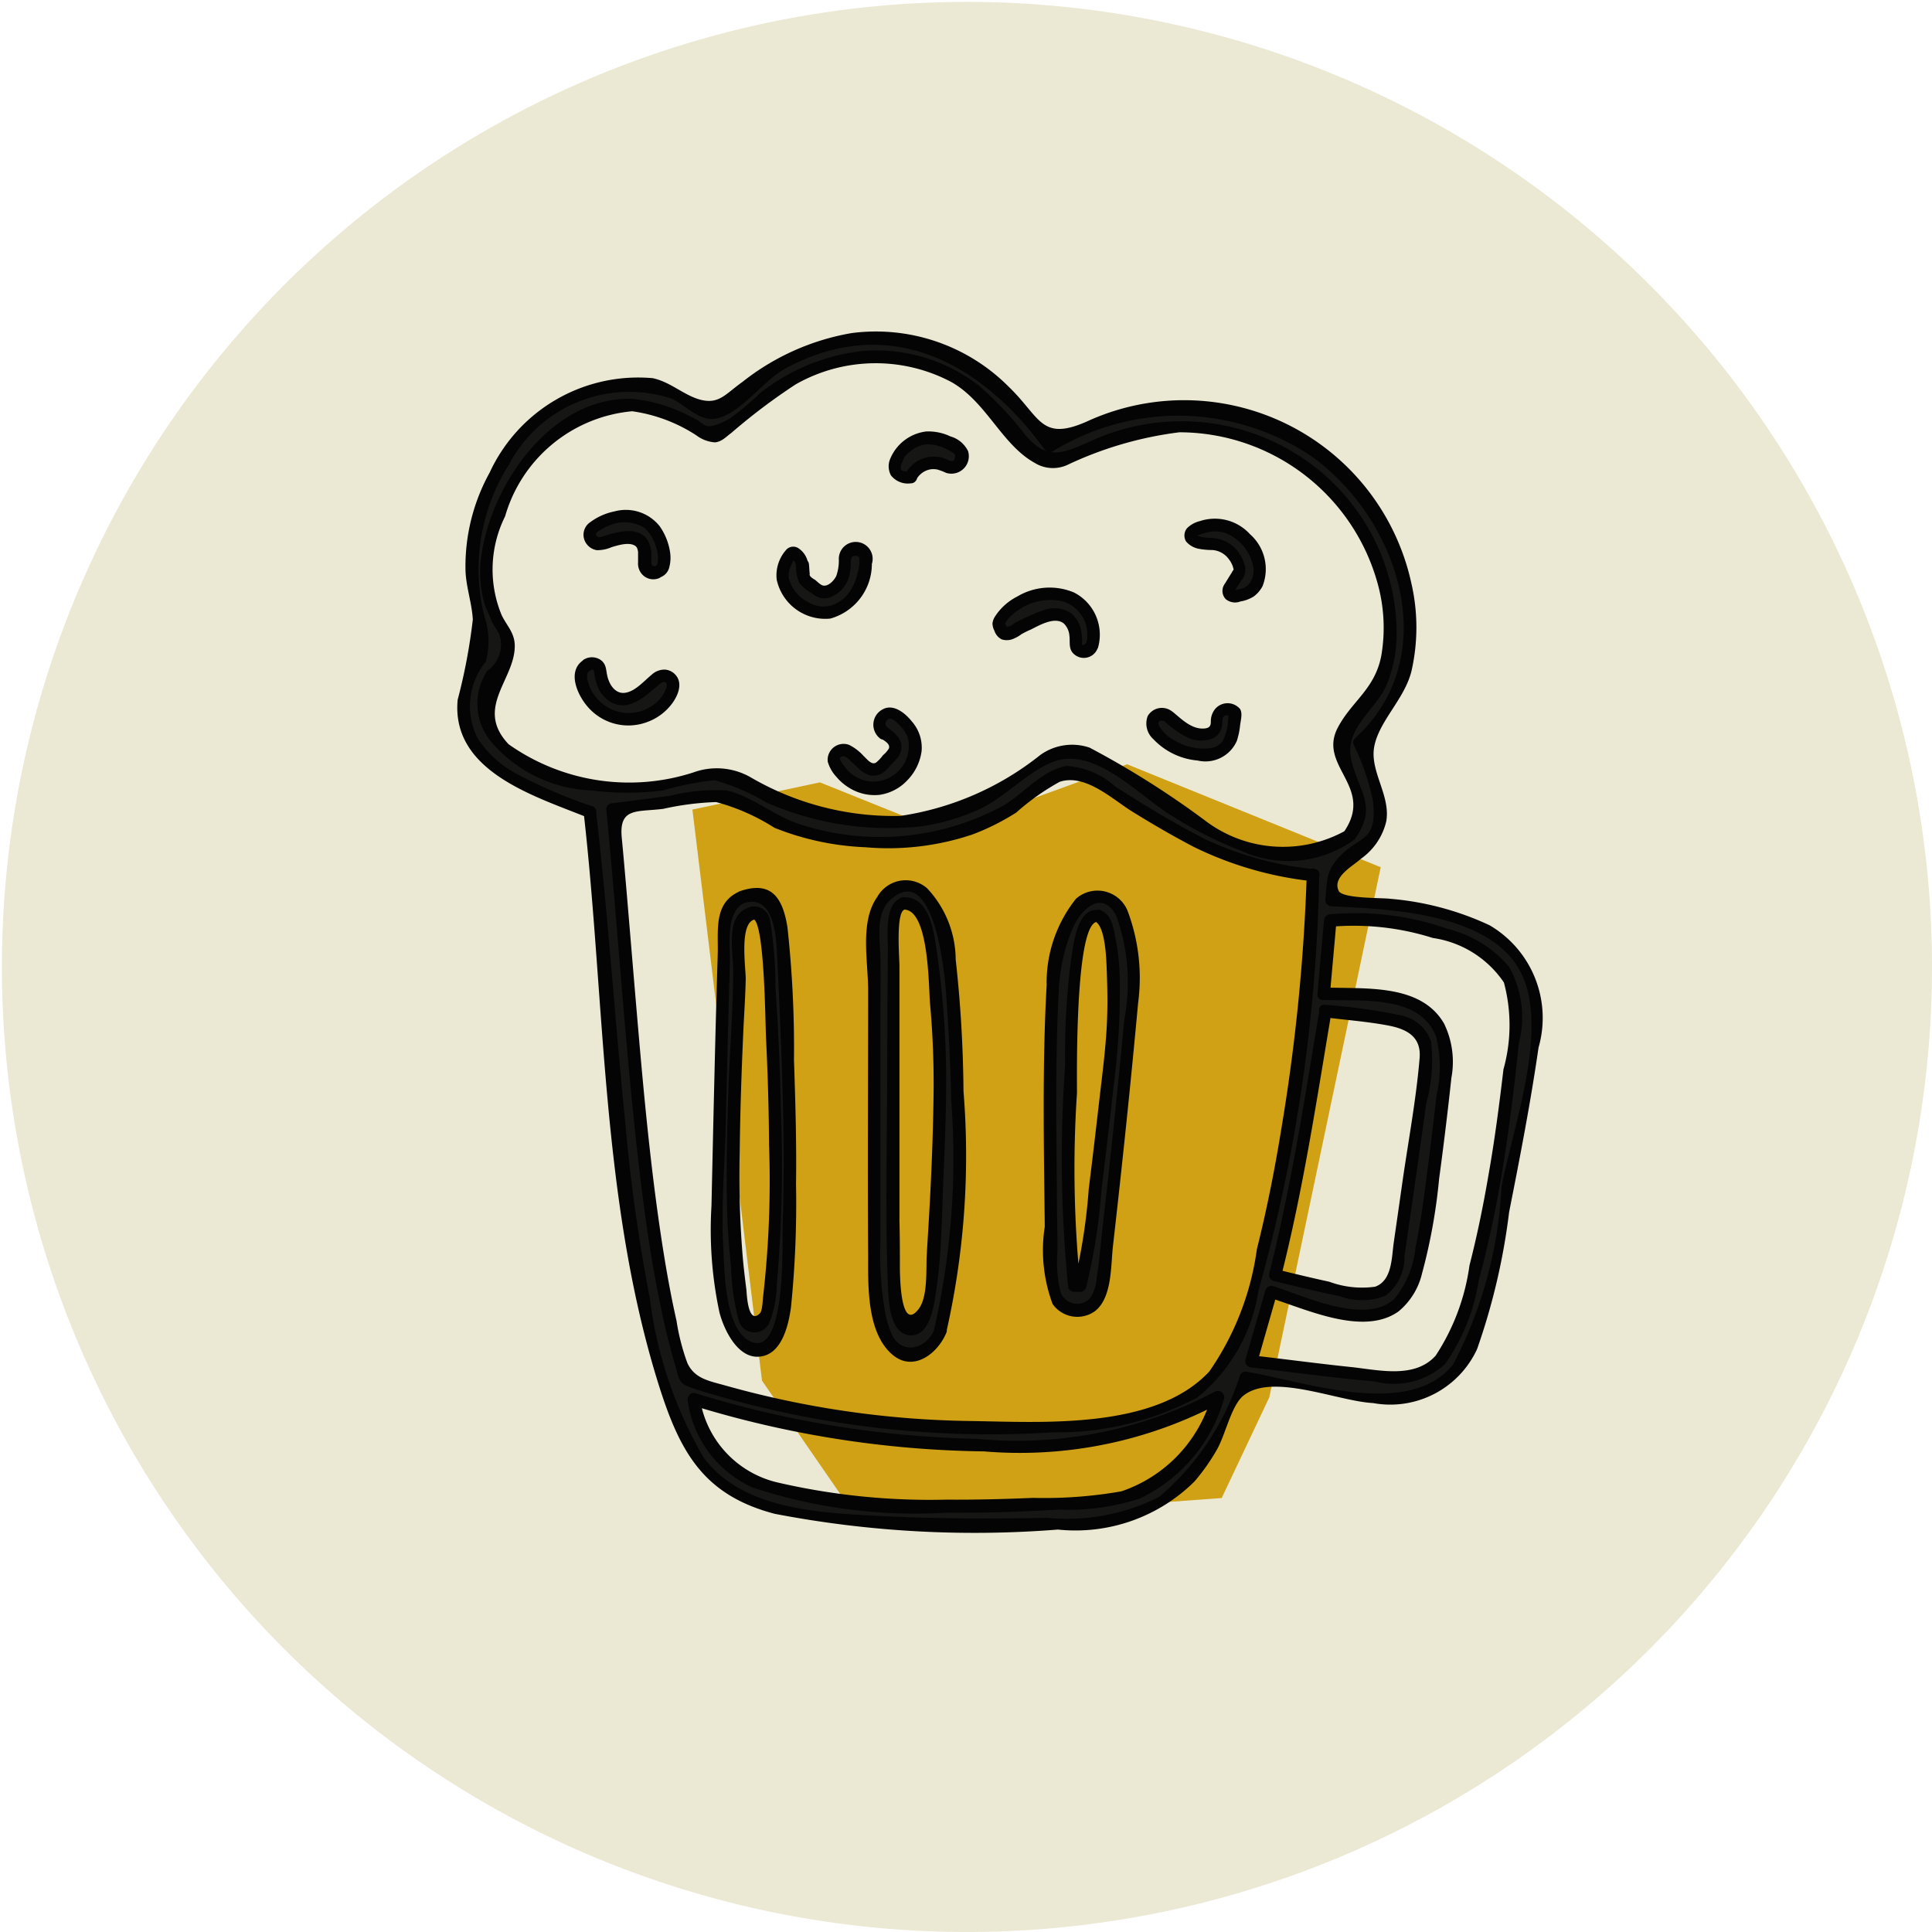 <svg xmlns="http://www.w3.org/2000/svg" xmlns:xlink="http://www.w3.org/1999/xlink" width="26.27" height="26.27" viewBox="0 0 26.27 26.27">
  <defs>
    <clipPath id="clip-picto-biere-cercle">
      <rect width="26.27" height="26.27"/>
    </clipPath>
  </defs>
  <g id="picto-biere-cercle" clip-path="url(#clip-picto-biere-cercle)">
    <g id="Groupe_132" data-name="Groupe 132" transform="translate(-2.852 -2.543)">
      <path id="Tracé_422" data-name="Tracé 422" d="M29.82,16.1A13.122,13.122,0,1,1,16.7,2.983h0A13.122,13.122,0,0,1,29.82,16.1" transform="translate(-0.698 -0.414)" fill="#ebe9d4"/>
      <path id="Tracé_423" data-name="Tracé 423" d="M18.619,20.208l1.733-.37,1.662.668,2.515-.914,3.449,1.4L26.463,28.2l-.647,1.369-4.9.361-1.351-1.957Z" transform="translate(-6.352 -6.657)" fill="#d0a115"/>
      <path id="Tracé_424" data-name="Tracé 424" d="M15.35,16.748a8.267,8.267,0,0,1-1.119-.49,1.029,1.029,0,0,1-.373-1.6.361.361,0,0,0,.042-.326A2.634,2.634,0,0,1,15,11.17a1.526,1.526,0,0,1,1.895.112h0a.165.165,0,0,0,.215-.012,3.049,3.049,0,0,1,2.3-.971A2.872,2.872,0,0,1,21.6,11.767c.2-.092.366-.171.536-.252A3.115,3.115,0,0,1,26.5,14.249,1.872,1.872,0,0,1,25.81,15.8c.445,1.079.4,1.293-.334,1.7-.012.117-.038.355-.047.444a6.842,6.842,0,0,1,1.724.26,1.3,1.3,0,0,1,1.036,1.571c-.207,1.3-.449,2.588-.739,3.868A1.221,1.221,0,0,1,25.9,24.7c-.537-.062-1.069-.167-1.638-.258-.061.134-.129.276-.192.419-.563,1.293-1.2,1.574-2.209,1.56a29.244,29.244,0,0,1-3.129-.056,5.154,5.154,0,0,1-1.117-.227,1.447,1.447,0,0,1-.982-.9,12.554,12.554,0,0,1-.77-3.217c-.179-1.444-.275-2.9-.408-4.347-.031-.328-.072-.655-.1-.919m10.313.34c.33-.366.147-.7-.037-1.009a.376.376,0,0,1,.077-.552,1.591,1.591,0,0,0,.521-1.411A2.841,2.841,0,0,0,22.16,11.8c-.619.308-.62.305-1.062-.245a2.3,2.3,0,0,0-3.537-.315c-.139.114-.271.236-.414.363a.167.167,0,0,1-.194.021c-.077-.043-.146-.081-.208-.125a1.482,1.482,0,0,0-1.782.04A2.912,2.912,0,0,0,14,13.053a1.4,1.4,0,0,0,.183,1.236.387.387,0,0,1,.041.078.353.353,0,0,1-.084.389h0a.606.606,0,0,0-.149.857,1.351,1.351,0,0,0,.918.677,3.98,3.98,0,0,0,2.109-.047h0a.5.5,0,0,1,.456.1,1.137,1.137,0,0,0,.309.21,3.284,3.284,0,0,0,3.5-.33c.523-.421.738-.394,1.278.007a8.824,8.824,0,0,0,1.112.715,2.33,2.33,0,0,0,1.552.369c.221-.029.227-.09.244-.095a.723.723,0,0,0,.2-.133m-.489.519a4.808,4.808,0,0,1-1.1-.22,13.261,13.261,0,0,1-1.7-.959c-.431-.282-.517-.319-.924,0a2.963,2.963,0,0,1-1.573.7A3.768,3.768,0,0,1,17.35,16.6a.422.422,0,0,0-.291-.07l-1.406.182c.267,2.709.4,5.961,1,7.766a3.837,3.837,0,0,1,.443.136,13.751,13.751,0,0,0,3.512.5,7.552,7.552,0,0,0,2.564-.29,1.5,1.5,0,0,0,.992-.986,23.328,23.328,0,0,0,.984-5.466c.025-.266.021-.535.029-.771m.147,1.61c.3.017.59.007.846.043a.84.84,0,0,1,.809,1.042c-.061.518-.118,1.037-.19,1.553a8.7,8.7,0,0,1-.19,1.064c-.155.58-.4.724-.995.634a2.734,2.734,0,0,1-.35-.087c-.21-.061-.418-.125-.645-.193-.087.3-.166.577-.272.941.7.077,1.351.176,2.005.213.429.024.67-.28.8-.659a19.38,19.38,0,0,0,.787-4.219.969.969,0,0,0-.73-1.055,2.946,2.946,0,0,0-.314-.106,3.621,3.621,0,0,0-1.471-.169c-.029.342-.061.668-.089,1m.027.242c-.208,1.24-.386,2.417-.684,3.589.338.083.765.185,1.117.25a.414.414,0,0,0,.542-.376c.135-.941.273-1.881.4-2.823a.433.433,0,0,0-.35-.5c-.335-.077-.683-.1-1.022-.142m-8.59,5.276a1.452,1.452,0,0,0,1.362,1.272,17.429,17.429,0,0,0,4.289.1,1.971,1.971,0,0,0,1.474-1.4c-1.427.967-4.812.761-7.126.028" transform="translate(-4.473 -3.163)" fill="#161615"/>
      <path id="Tracé_425" data-name="Tracé 425" d="M15.322,16.616a6.632,6.632,0,0,1-1-.427,1.449,1.449,0,0,1-.552-.494.963.963,0,0,1,.11-1.043,1.043,1.043,0,0,0-.019-.617,2.652,2.652,0,0,1,.333-2.06,1.848,1.848,0,0,1,2.213-.9c.164.072.371.3.572.276.34-.034.663-.514.966-.68,1.41-.771,2.675-.089,3.53,1.091a.087.087,0,0,0,.115.03,3.25,3.25,0,0,1,3.51.062c1.2.854,1.817,2.728.6,3.839a.082.082,0,0,0-.022.082,3.123,3.123,0,0,1,.267.781c.06.574-.2.449-.482.776-.154.177-.139.285-.169.562,0,.047.043.082.086.084.769.037,2.117.085,2.554.862.426.756-.086,2.135-.243,2.952a5.787,5.787,0,0,1-.658,2.417c-.6.746-2.022.228-2.8.1a.086.086,0,0,0-.095.039,3.6,3.6,0,0,1-1.1,1.66,2.777,2.777,0,0,1-1.518.286c-.753.012-1.506.014-2.259-.025-.818-.043-1.881-.078-2.415-.79A5.693,5.693,0,0,1,16.11,23.3a22.94,22.94,0,0,1-.33-2.352c-.144-1.417-.235-2.839-.4-4.254-.012-.107-.182-.109-.17,0,.292,2.554.24,5.247,1,7.721.291.944.6,1.563,1.6,1.824a14.375,14.375,0,0,0,3.85.214,2.3,2.3,0,0,0,1.855-.652,2.777,2.777,0,0,0,.3-.423c.12-.2.2-.61.366-.745.393-.316,1.28.075,1.765.1A1.3,1.3,0,0,0,27.359,24a8.825,8.825,0,0,0,.436-1.864c.147-.742.292-1.489.4-2.237a1.46,1.46,0,0,0-.666-1.663,3.965,3.965,0,0,0-1.352-.36c-.112-.015-.652,0-.7-.109-.09-.192.2-.338.3-.433a.865.865,0,0,0,.348-.513c.059-.353-.224-.674-.165-1.009.064-.353.413-.649.507-1.031a2.67,2.67,0,0,0,0-1.19,3.163,3.163,0,0,0-4.424-2.2c-.614.267-.624-.064-1.047-.472a2.546,2.546,0,0,0-2.141-.735,3.283,3.283,0,0,0-1.482.662c-.24.171-.323.312-.582.242-.22-.061-.4-.24-.641-.291a2.224,2.224,0,0,0-2.216,1.282,2.639,2.639,0,0,0-.33,1.3c0,.237.087.466.1.7a7.716,7.716,0,0,1-.206,1.091c-.092.986,1.074,1.318,1.785,1.609.1.041.145-.123.045-.164" transform="translate(-4.423 -3.112)" fill="#040405"/>
      <path id="Tracé_426" data-name="Tracé 426" d="M25.852,17.241c.335-.464.066-.639-.037-1.095-.1-.431.336-.672.485-1.027a1.86,1.86,0,0,0,.132-.713A2.886,2.886,0,0,0,25.085,12a2.958,2.958,0,0,0-2.852-.168c-.37.164-.569.23-.849-.1a4.741,4.741,0,0,0-.627-.668,2.272,2.272,0,0,0-1.6-.474,2.731,2.731,0,0,0-1.382.572,3.636,3.636,0,0,1-.428.357c-.366.18-.285.058-.516-.038a2.157,2.157,0,0,0-.783-.242c-1.08-.039-1.894,1.108-2.054,2.081a1.54,1.54,0,0,0,.052.758,1.546,1.546,0,0,1,.082.19l.1.167a.433.433,0,0,1-.159.5.806.806,0,0,0,.071.99,1.884,1.884,0,0,0,1.344.639,3.93,3.93,0,0,0,.972,0,4.012,4.012,0,0,1,.7-.139,2.859,2.859,0,0,1,.7.3,4.136,4.136,0,0,0,2.112.327,2.908,2.908,0,0,0,.766-.222c.368-.164.65-.5,1.014-.65.567-.232,1.18.456,1.612.719a5.347,5.347,0,0,0,.959.486,1.535,1.535,0,0,0,1.5-.126c.087-.065,0-.212-.086-.147a1.749,1.749,0,0,1-1.909-.141,12.063,12.063,0,0,0-1.567-.989.74.74,0,0,0-.671.1,3.985,3.985,0,0,1-1.9.828,3.859,3.859,0,0,1-2.042-.527.928.928,0,0,0-.775-.064,2.838,2.838,0,0,1-2.512-.383c-.474-.5.1-.889.083-1.354-.006-.166-.109-.26-.177-.4a1.62,1.62,0,0,1,.046-1.345,1.985,1.985,0,0,1,1.728-1.429,2.139,2.139,0,0,1,.873.328.472.472,0,0,0,.253.095c.095-.009.152-.078.223-.129a8.188,8.188,0,0,1,.875-.66,2.2,2.2,0,0,1,2.111-.034c.479.267.687.85,1.135,1.1a.472.472,0,0,0,.449.029,5,5,0,0,1,1.521-.443,2.8,2.8,0,0,1,2.7,2.07,2.249,2.249,0,0,1,.046.967c-.087.456-.4.617-.589.974-.288.537.522.81.067,1.442-.064.089.083.174.146.086" transform="translate(-4.589 -3.273)" fill="#040405"/>
      <path id="Tracé_427" data-name="Tracé 427" d="M26.37,21.032a4.609,4.609,0,0,1-1.48-.406c-.421-.216-.826-.461-1.224-.717a1.1,1.1,0,0,0-.653-.281c-.311.036-.595.369-.85.527a3.506,3.506,0,0,1-2.785.266c-.344-.105-.653-.383-.994-.459a2.508,2.508,0,0,0-.781.073l-.775.1c-.042,0-.09.034-.085.084.152,1.561.25,3.127.425,4.685.076.671.164,1.342.3,2,.056.28.119.559.2.834s.05.286.3.368a13.4,13.4,0,0,0,4.851.583,4.066,4.066,0,0,0,1.958-.472,2.317,2.317,0,0,0,.834-1.453,22.5,22.5,0,0,0,.826-5.656.085.085,0,0,0-.17,0,26,26,0,0,1-.34,3.422c-.09.56-.2,1.118-.338,1.669a3.818,3.818,0,0,1-.647,1.663c-.739.792-2.259.688-3.244.673a12.894,12.894,0,0,1-3.315-.477c-.23-.066-.435-.092-.537-.31a2.962,2.962,0,0,1-.148-.575c-.094-.417-.165-.838-.227-1.261-.152-1.044-.243-2.1-.332-3.149-.041-.483-.081-.967-.122-1.45-.021-.237-.041-.474-.064-.711-.039-.416.21-.345.565-.391a3.878,3.878,0,0,1,.718-.092,2.83,2.83,0,0,1,.794.35,3.72,3.72,0,0,0,1.233.264,3.588,3.588,0,0,0,1.455-.172,3.188,3.188,0,0,0,.6-.3,3.207,3.207,0,0,1,.589-.417c.346-.116.715.234.981.4s.557.335.846.486a4.83,4.83,0,0,0,1.6.464c.107.017.152-.146.045-.164" transform="translate(-5.647 -6.67)" fill="#040405"/>
      <path id="Tracé_428" data-name="Tracé 428" d="M31.723,24.008c.5.023,1.308-.079,1.53.5a1.7,1.7,0,0,1,.006.8c-.039.338-.079.677-.123,1.015s-.089.7-.162,1.047a1.323,1.323,0,0,1-.285.7c-.4.37-1.232-.042-1.657-.171a.085.085,0,0,0-.1.059l-.271.941a.086.086,0,0,0,.082.107c.559.063,1.117.143,1.678.19a1.032,1.032,0,0,0,.952-.235,2.691,2.691,0,0,0,.459-1.133,15.435,15.435,0,0,0,.345-1.647c.083-.524.147-1.051.2-1.578a1.409,1.409,0,0,0-.13-1.042,1.572,1.572,0,0,0-.833-.517,3.754,3.754,0,0,0-1.6-.2.089.089,0,0,0-.085.085c-.029.333-.061.666-.089,1-.009.109.16.108.17,0,.029-.333.06-.666.089-1l-.084.085a3.568,3.568,0,0,1,1.394.152,1.409,1.409,0,0,1,.966.605,2.231,2.231,0,0,1-.006,1.181c-.056.473-.117.946-.2,1.416-.071.419-.156.837-.262,1.25a2.968,2.968,0,0,1-.46,1.227c-.288.321-.782.193-1.16.154-.451-.047-.9-.108-1.35-.159l.082.107L31.09,28l-.1.059c.482.146,1.269.529,1.752.185a.953.953,0,0,0,.32-.517,7.659,7.659,0,0,0,.232-1.286q.093-.685.167-1.373a1.19,1.19,0,0,0-.1-.739c-.32-.552-1.093-.466-1.631-.491-.109,0-.109.164,0,.169" transform="translate(-10.874 -7.869)" fill="#040405"/>
      <path id="Tracé_429" data-name="Tracé 429" d="M31.868,24.9c-.2,1.2-.385,2.407-.684,3.589a.086.086,0,0,0,.059.1c.3.074.6.146.9.208a.867.867,0,0,0,.622-.007.653.653,0,0,0,.258-.535l.15-1.039q.074-.521.146-1.04a2.2,2.2,0,0,0,.066-.84.542.542,0,0,0-.4-.355,7.336,7.336,0,0,0-1.044-.146c-.108-.013-.107.156,0,.17.285.036.572.057.855.11.255.048.457.15.433.444-.047.563-.154,1.128-.234,1.687q-.058.408-.117.816c-.03.2-.019.523-.255.606A1.29,1.29,0,0,1,32,28.6c-.239-.052-.477-.109-.714-.168l.059.1c.3-1.182.482-2.387.684-3.589.017-.107-.145-.152-.164-.045" transform="translate(-11.074 -8.629)" fill="#040405"/>
      <path id="Tracé_430" data-name="Tracé 430" d="M18.517,33.385a1.524,1.524,0,0,0,.876,1.172,7.037,7.037,0,0,0,2.64.344c.509.006,1.017-.013,1.525-.041a3.185,3.185,0,0,0,1.1-.149,2.144,2.144,0,0,0,1.149-1.354.086.086,0,0,0-.125-.1,5.754,5.754,0,0,1-3.241.64,13.868,13.868,0,0,1-3.82-.62c-.1-.032-.149.131-.045.164a13.994,13.994,0,0,0,3.97.627,5.8,5.8,0,0,0,3.221-.664l-.124-.1a1.91,1.91,0,0,1-1.23,1.307,6.032,6.032,0,0,1-1.2.089c-.393.017-.785.027-1.178.024a9.175,9.175,0,0,1-2.3-.234A1.388,1.388,0,0,1,18.68,33.34c-.022-.107-.186-.062-.164.045" transform="translate(-6.313 -11.79)" fill="#040405"/>
      <path id="Tracé_431" data-name="Tracé 431" d="M22.377,18.734a.148.148,0,0,1,.162-.246.617.617,0,0,1,.24.276.573.573,0,0,1-.309.675.563.563,0,0,1-.692-.187c-.088-.117-.109-.179-.051-.24a.146.146,0,0,1,.2-.006l.207.187a.147.147,0,0,0,.207-.009l.149-.16a.148.148,0,0,0-.021-.219l-.1-.071" transform="translate(-7.508 -6.233)" fill="#161615"/>
      <path id="Tracé_432" data-name="Tracé 432" d="M22.386,18.623c-.031-.025-.044-.049-.031-.082a.068.068,0,0,1,.054-.044c.046,0,.1.056.129.086a.5.5,0,0,1,.111.158.482.482,0,0,1-.232.55.472.472,0,0,1-.605-.12c-.027-.032-.084-.1-.082-.137,0,.009,0-.009,0,0a.067.067,0,0,1,.017-.02.063.063,0,0,1,.055,0,.215.215,0,0,1,.064.051l.089.08a.423.423,0,0,0,.18.122.237.237,0,0,0,.213-.061c.033-.031.062-.066.093-.1a.787.787,0,0,0,.088-.1.233.233,0,0,0,.021-.212.46.46,0,0,0-.18-.177.085.085,0,0,0-.116.03.087.087,0,0,0,.031.116c.041.031.135.074.11.14a.368.368,0,0,1-.08.091.528.528,0,0,1-.094.1c-.064.038-.125-.051-.167-.087a.661.661,0,0,0-.2-.154.217.217,0,0,0-.29.228.5.5,0,0,0,.118.207.684.684,0,0,0,.167.145.651.651,0,0,0,.418.1.643.643,0,0,0,.381-.2.7.7,0,0,0,.192-.393.536.536,0,0,0-.128-.4c-.094-.119-.263-.261-.418-.16a.236.236,0,0,0-.027.379.087.087,0,0,0,.12,0,.085.085,0,0,0,0-.12" transform="translate(-7.457 -6.182)" fill="#040405"/>
      <path id="Tracé_433" data-name="Tracé 433" d="M20.853,15.121l.012.142a.143.143,0,0,0,.079.114l.1.071a.142.142,0,0,0,.154.036c.213-.086.228-.258.233-.435a.144.144,0,0,1,.288,0,.992.992,0,0,1-.033.225.58.58,0,0,1-.589.5.6.6,0,0,1-.511-.516c0-.1.094-.307.152-.3a.2.2,0,0,1,.113.165" transform="translate(-7.092 -4.897)" fill="#161615"/>
      <path id="Tracé_434" data-name="Tracé 434" d="M20.718,15.07a.583.583,0,0,0,.043.243.577.577,0,0,0,.174.144.245.245,0,0,0,.22.062.415.415,0,0,0,.276-.266.689.689,0,0,0,.031-.17c0-.039,0-.1.017-.121s.094-.026.1.02a.546.546,0,0,1-.029.214.711.711,0,0,1-.078.2.494.494,0,0,1-.262.222.407.407,0,0,1-.335-.046.494.494,0,0,1-.257-.334.33.33,0,0,1,.032-.159A.42.42,0,0,1,20.694,15c0,.006.014-.022.012-.017s.009-.008,0,0a.071.071,0,0,1-.019.006l-.043-.012a.123.123,0,0,1,.071.092.087.087,0,0,0,.085.085.085.085,0,0,0,.084-.085.3.3,0,0,0-.127-.221.128.128,0,0,0-.177.022.52.52,0,0,0-.125.4.675.675,0,0,0,.729.53.772.772,0,0,0,.565-.743A.23.23,0,1,0,21.3,15a.629.629,0,0,1-.034.218c-.025.056-.1.14-.169.134-.042,0-.09-.057-.124-.081a.277.277,0,0,1-.056-.04.061.061,0,0,1-.011-.017c-.014-.024,0-.011,0-.011-.007-.045-.007-.093-.012-.139-.009-.108-.179-.109-.169,0" transform="translate(-7.042 -4.846)" fill="#040405"/>
      <path id="Tracé_435" data-name="Tracé 435" d="M26.552,16.564a.115.115,0,0,1-.215.024.055.055,0,0,1,0-.026c.01-.207-.051-.4-.256-.41a1.224,1.224,0,0,0-.512.182.21.21,0,0,0-.06.044c-.165.069-.172.035-.221-.1a.152.152,0,0,1,.014-.045.813.813,0,0,1,.975-.308.543.543,0,0,1,.28.638" transform="translate(-8.857 -5.256)" fill="#161615"/>
      <path id="Tracé_436" data-name="Tracé 436" d="M26.42,16.49a.033.033,0,0,1-.047.023c-.009-.006,0-.017,0-.037a.7.7,0,0,0-.006-.1.426.426,0,0,0-.134-.283.4.4,0,0,0-.368-.053,1.229,1.229,0,0,0-.207.082,1.638,1.638,0,0,0-.207.1.354.354,0,0,1-.051.036.387.387,0,0,0-.056.018c-.014.011,0-.007.01.011a.323.323,0,0,0-.025-.054c-.016-.025-.007,0-.006,0a.1.1,0,0,1,.016-.03.39.39,0,0,1,.041-.055.609.609,0,0,1,.118-.1.764.764,0,0,1,.6-.127.471.471,0,0,1,.33.577c-.024.106.139.152.164.045a.645.645,0,0,0-.33-.74.857.857,0,0,0-.769.054.781.781,0,0,0-.3.266.223.223,0,0,0-.039.1.227.227,0,0,0,.026.1.2.2,0,0,0,.1.118.227.227,0,0,0,.167-.012.475.475,0,0,0,.1-.058,1.15,1.15,0,0,1,.127-.063c.115-.057.325-.182.449-.084a.256.256,0,0,1,.077.168c.011.079-.011.159.041.227a.2.2,0,0,0,.349-.077.085.085,0,0,0-.164-.045" transform="translate(-8.807 -5.204)" fill="#040405"/>
      <path id="Tracé_437" data-name="Tracé 437" d="M16.284,17.409a.113.113,0,0,1,.168.082v0c.016.219.137.4.34.385.156-.014.3-.184.445-.29h0a.127.127,0,0,1,.2.135.607.607,0,0,1-.457.414.656.656,0,0,1-.773-.457c-.041-.145-.028-.215.076-.271" transform="translate(-5.438 -5.831)" fill="#161615"/>
      <path id="Tracé_438" data-name="Tracé 438" d="M16.276,17.432c.041-.018.042.029.044.046a.657.657,0,0,0,.041.169.432.432,0,0,0,.191.228c.244.125.451-.079.626-.223.024-.02.063-.064.1-.054s.029.053.019.084a.467.467,0,0,1-.185.234.565.565,0,0,1-.61.026.588.588,0,0,1-.232-.251.459.459,0,0,1-.048-.17c0-.048.014-.064.055-.087a.085.085,0,0,0-.086-.146c-.269.152-.09.524.077.687a.728.728,0,0,0,.757.172.738.738,0,0,0,.352-.256c.074-.1.144-.255.063-.371a.215.215,0,0,0-.154-.091.255.255,0,0,0-.19.073c-.1.081-.218.222-.356.242s-.22-.117-.245-.237c-.016-.075-.012-.144-.076-.2a.209.209,0,0,0-.228-.022c-.1.045-.013.191.086.146" transform="translate(-5.387 -5.781)" fill="#040405"/>
      <path id="Tracé_439" data-name="Tracé 439" d="M17.311,14.941a.125.125,0,0,1-.177-.118c.006-.19.006-.35-.239-.348a1.3,1.3,0,0,0-.349.08.125.125,0,0,1-.12-.213l0,0a.561.561,0,0,1,.942.557c-.009.021-.023.027-.06.044" transform="translate(-5.512 -4.624)" fill="#161615"/>
      <path id="Tracé_440" data-name="Tracé 440" d="M17.239,14.808c-.087.036-.067-.071-.068-.125a.411.411,0,0,0-.051-.222c-.122-.186-.387-.119-.562-.066a.872.872,0,0,1-.084.026.061.061,0,0,1-.026,0,.049.049,0,0,1-.03-.044c0-.014,0-.009.011-.021s.016-.014,0,0c.01-.008.022-.016.033-.023a.627.627,0,0,1,.128-.067.519.519,0,0,1,.485.028.546.546,0,0,1,.16.262.5.5,0,0,1,.026.161.273.273,0,0,1-.011.071l0,.013c-.007.016-.006.017,0,0a.216.216,0,0,0-.033.016.084.084,0,0,0-.031.115.087.087,0,0,0,.116.031.192.192,0,0,0,.114-.139.505.505,0,0,0,.009-.2.827.827,0,0,0-.142-.353.588.588,0,0,0-.615-.2.823.823,0,0,0-.328.146.206.206,0,0,0-.047.3.211.211,0,0,0,.137.081.484.484,0,0,0,.2-.041c.094-.028.241-.074.324-.016a.072.072,0,0,1,.022.028.055.055,0,0,1,.007.02.273.273,0,0,1,.007.031c0,.009,0,.041,0,.062s0,.054,0,.082a.217.217,0,0,0,.079.185.205.205,0,0,0,.2.032.088.088,0,0,0,.059-.1.086.086,0,0,0-.1-.059" transform="translate(-5.462 -4.574)" fill="#040405"/>
      <path id="Tracé_441" data-name="Tracé 441" d="M28.85,18.495c.175.148.323.283.54.235a.144.144,0,0,0,.11-.132l0-.071a.141.141,0,0,1,.233-.1.033.033,0,0,1,.014.025.823.823,0,0,1-.125.459c-.235.236-.9.019-1-.306a.092.092,0,0,1,0-.035.136.136,0,0,1,.223-.08" transform="translate(-10.114 -6.207)" fill="#161615"/>
      <path id="Tracé_442" data-name="Tracé 442" d="M28.741,18.5a1.387,1.387,0,0,0,.309.222.439.439,0,0,0,.363.016.232.232,0,0,0,.11-.127.485.485,0,0,0,.016-.123.061.061,0,0,1,.034-.056.058.058,0,0,1,.034-.006c.012,0,.012.007.022.01l-.012-.019,0,.033a.741.741,0,0,1-.074.323.242.242,0,0,1-.171.1.766.766,0,0,1-.485-.105.53.53,0,0,1-.19-.166c-.015-.024-.042-.059-.024-.087s.066-.016.089,0a.085.085,0,0,0,.116-.03.087.087,0,0,0-.031-.116.223.223,0,0,0-.325.067.286.286,0,0,0,.078.316.937.937,0,0,0,.6.289.466.466,0,0,0,.534-.268,1,1,0,0,0,.044-.21c.008-.067.036-.163,0-.222a.222.222,0,0,0-.34,0,.266.266,0,0,0-.058.173c0,.057-.02.084-.082.091-.169.018-.307-.118-.426-.218-.083-.07-.2.049-.12.12" transform="translate(-10.064 -6.157)" fill="#040405"/>
      <path id="Tracé_443" data-name="Tracé 443" d="M23.231,13.028h0c-.258.012-.245-.16-.169-.287a.585.585,0,0,1,.323-.239.661.661,0,0,1,.477.117.149.149,0,0,1-.145.261l-.009,0a.354.354,0,0,0-.477.154" transform="translate(-8.004 -3.988)" fill="#161615"/>
      <path id="Tracé_444" data-name="Tracé 444" d="M23.107,12.935h0l.073-.042a.277.277,0,0,1-.1-.011h0l-.019-.011c.015.011,0,0,0,0s0,0,0,0l-.007-.01c-.011-.016,0,.011,0,0a.105.105,0,0,0,0-.015c-.006-.017,0,.015,0,0a.092.092,0,0,0,0-.013s0-.026,0,0l0-.017a.4.4,0,0,1,.013-.041c.006-.013-.009.017,0,0l.011-.02A.366.366,0,0,1,23.1,12.7a.5.5,0,0,1,.085-.085.409.409,0,0,1,.222-.094.565.565,0,0,1,.243.054.721.721,0,0,1,.122.066l.012.012c-.009-.01.006.009.007.011.012.021,0-.008,0,0s0,.03,0,.012V12.7c0,.014,0-.019,0,0,0,0-.009.025,0,.008a.094.094,0,0,1-.007.014s-.016.021,0,.007a.136.136,0,0,1-.013.014c-.011.009.016-.01,0,0l-.013.007c.007,0,.008,0,0,0s-.021,0,0,0a.079.079,0,0,1-.024,0c.015,0-.023-.009-.018-.006a.658.658,0,0,0-.112-.044.444.444,0,0,0-.49.223c-.051.1.095.182.146.086a.275.275,0,0,1,.181-.144.262.262,0,0,1,.112,0,.824.824,0,0,1,.115.044.237.237,0,0,0,.3-.295.381.381,0,0,0-.24-.2.693.693,0,0,0-.331-.067.608.608,0,0,0-.486.368.26.26,0,0,0,.008.228.291.291,0,0,0,.271.109.084.084,0,0,0,.073-.042.085.085,0,1,0-.146-.086" transform="translate(-7.953 -3.937)" fill="#040405"/>
      <path id="Tracé_445" data-name="Tracé 445" d="M29.986,15.248l.132-.213a.073.073,0,0,0,.008-.057.416.416,0,0,0-.464-.337.374.374,0,0,1-.161-.048.072.072,0,0,1,0-.13.564.564,0,0,1,.736.143c.2.236.232.509.05.673a.488.488,0,0,1-.221.079.073.073,0,0,1-.083-.043v0a.073.073,0,0,1,.006-.064" transform="translate(-10.426 -4.7)" fill="#161615"/>
      <path id="Tracé_446" data-name="Tracé 446" d="M30.008,15.24l.1-.156a.222.222,0,0,0,.049-.192.575.575,0,0,0-.126-.235.451.451,0,0,0-.208-.129.636.636,0,0,0-.133-.022.489.489,0,0,1-.142-.016.5.5,0,0,1-.061-.027c0-.013.014.024.007.02s.04-.016.05-.021a.694.694,0,0,1,.082-.026.466.466,0,0,1,.268.006.62.62,0,0,1,.369.429.3.3,0,0,1-.048.258.2.2,0,0,1-.121.072c-.028.007-.058.011-.086.019s-.006,0,0,0a.018.018,0,0,1,.009.014s0,0,0,0c.048-.1-.1-.183-.146-.086a.162.162,0,0,0,.024.192.2.2,0,0,0,.2.031.483.483,0,0,0,.181-.068.413.413,0,0,0,.119-.139.633.633,0,0,0-.17-.707.646.646,0,0,0-.68-.179.368.368,0,0,0-.179.1.158.158,0,0,0-.011.177.3.3,0,0,0,.173.1,1.024,1.024,0,0,0,.185.017.3.3,0,0,1,.225.126.329.329,0,0,1,.065.145c0-.018,0,0-.009.006a.271.271,0,0,0-.017.029l-.036.057-.07.114c-.057.093.089.178.146.086" transform="translate(-10.376 -4.65)" fill="#040405"/>
      <path id="Tracé_447" data-name="Tracé 447" d="M23.473,28.3a.422.422,0,0,1-.156.223.474.474,0,0,1-.271.122.484.484,0,0,1-.321-.3,2.743,2.743,0,0,1-.147-.823c-.012-1.436,0-2.871,0-4.307A2.093,2.093,0,0,1,22.6,22.6a.564.564,0,0,1,.342-.352.52.52,0,0,1,.428.233,2.475,2.475,0,0,1,.243.928A22.59,22.59,0,0,1,23.6,27.8a3.076,3.076,0,0,1-.124.5m-.5-5.809h0a.1.1,0,0,0-.068.064.713.713,0,0,0-.058.22q-.014,1.414-.014,2.827c0,.692,0,1.384.011,2.076a1.162,1.162,0,0,0,.107.527.144.144,0,0,0,.265-.025,2.712,2.712,0,0,0,.138-.6c.06-.92.113-1.842.115-2.764A13.843,13.843,0,0,0,23.322,23a.931.931,0,0,0-.156-.433.18.18,0,0,0-.19-.075" transform="translate(-7.835 -7.653)" fill="#161615"/>
      <path id="Tracé_448" data-name="Tracé 448" d="M23.329,28.23c-.108.262-.419.345-.564.095a1.366,1.366,0,0,1-.115-.392,4.628,4.628,0,0,1-.054-.9q0-.76,0-1.52,0-.792,0-1.584c0-.253.006-.507,0-.76s-.071-.6.139-.785c.579-.517.729.95.75,1.224.037.5.064,1,.074,1.507a10.436,10.436,0,0,1-.232,3.111.085.085,0,0,0,.164.045,10.83,10.83,0,0,0,.235-3.281A17.343,17.343,0,0,0,23.62,23.2a1.427,1.427,0,0,0-.389-.97.443.443,0,0,0-.677.117c-.242.338-.124.879-.125,1.267,0,1.2-.008,2.407,0,3.61,0,.418-.019,1.06.338,1.354.281.231.609-.021.726-.305.041-.1-.122-.144-.164-.045" transform="translate(-7.773 -7.609)" fill="#040405"/>
      <path id="Tracé_449" data-name="Tracé 449" d="M23.058,22.5c-.248.069-.192.532-.193.7q-.007.792-.009,1.583c0,1.006-.031,2.018.011,3.024.008.2.031.627.3.643.293.017.335-.477.363-.673.07-.487.068-1,.091-1.488.022-.514.043-1.029.034-1.543a12.335,12.335,0,0,0-.147-1.661c-.039-.246-.124-.6-.431-.593-.108,0-.109.173,0,.169.351-.011.34,1.057.361,1.279a12.01,12.01,0,0,1,.047,1.3c-.007.48-.026.959-.052,1.438-.012.221-.026.442-.039.663-.013.205.018.579-.109.748-.248.33-.255-.443-.257-.541,0-.218,0-.438-.006-.656,0-.457,0-.914,0-1.371s0-.942,0-1.414c0-.227,0-.453,0-.678,0-.112-.052-.734.07-.768a.085.085,0,0,0-.044-.164" transform="translate(-7.94 -7.75)" fill="#040405"/>
      <path id="Tracé_450" data-name="Tracé 450" d="M19.488,22.459l.143-.049a.252.252,0,0,1,.323.167,1.818,1.818,0,0,1,.089.413c.047.92.088,1.841.1,2.762.011.651-.017,1.3-.042,1.954a2.392,2.392,0,0,1-.1.65.429.429,0,0,1-.275.265c-.1.01-.244-.111-.316-.212a1.114,1.114,0,0,1-.161-.418c-.056-.275-.051-.536-.1-.848.034-1.472.061-2.927.112-4.4v0a.322.322,0,0,1,.222-.285m.156.21-.067.015a.123.123,0,0,0-.095.1c-.041.283-.01.581-.024.863-.049.971-.089,1.944-.081,2.916a11.525,11.525,0,0,0,.134,1.533.334.334,0,0,0,.056.147c.072.1.193.041.238-.075a22.774,22.774,0,0,0-.013-5.4.122.122,0,0,0-.149-.105" transform="translate(-6.553 -7.711)" fill="#161615"/>
      <path id="Tracé_451" data-name="Tracé 451" d="M19.464,22.5c.381-.13.442.351.456.629.013.26.026.521.037.781.021.481.039.961.049,1.442q.018.76-.006,1.52c-.007.229.052,1.752-.41,1.595-.394-.134-.383-1.037-.4-1.362-.025-.524.024-1.064.036-1.59q.017-.731.036-1.464.01-.366.021-.733c.007-.251-.067-.7.2-.827.1-.047.012-.193-.086-.146-.339.161-.27.531-.28.851q-.026.855-.046,1.709c-.014.57-.026,1.14-.039,1.71a5.369,5.369,0,0,0,.109,1.448c.059.227.244.624.539.6.311-.022.4-.433.433-.67a13.976,13.976,0,0,0,.069-1.673c.008-.564-.009-1.128-.028-1.692a15.128,15.128,0,0,0-.089-1.805c-.066-.413-.226-.633-.647-.489-.1.035-.059.2.045.164" transform="translate(-6.506 -7.673)" fill="#040405"/>
      <path id="Tracé_452" data-name="Tracé 452" d="M19.7,22.7c-.363.082-.243.594-.244.873,0,.549-.049,1.1-.066,1.648s-.031,1.074-.016,1.61c.007.257.027.513.054.769a3.178,3.178,0,0,0,.1.709.222.222,0,0,0,.43.017,1.493,1.493,0,0,0,.092-.492,18.827,18.827,0,0,0,.057-2.321q-.017-.865-.076-1.729a5.37,5.37,0,0,0-.074-.9.218.218,0,0,0-.233-.19c-.109-.006-.109.163,0,.17.158.009.169,1.408.178,1.6.024.491.039.982.042,1.473A13.806,13.806,0,0,1,19.863,28c-.006.046-.008.189-.044.226-.163.166-.179-.28-.182-.312-.017-.137-.034-.273-.047-.41a13.363,13.363,0,0,1-.045-1.466c.006-.541.024-1.08.048-1.62.011-.247.029-.495.034-.742,0-.152-.09-.758.12-.805.106-.024.061-.187-.045-.164" transform="translate(-6.635 -7.825)" fill="#040405"/>
      <path id="Tracé_453" data-name="Tracé 453" d="M26.461,23.637a2.321,2.321,0,0,1,.193-.776v0c.086-.2.186-.4.442-.382s.32.23.36.424a2.811,2.811,0,0,1,.1.8c-.115,1.287-.252,2.573-.4,3.857-.026.225-.062.549-.366.545-.335,0-.341-.351-.345-.58-.021-1.082-.013-2.165-.006-3.248,0-.213.012-.427.025-.64m.608-.894h0a.127.127,0,0,0-.1.036.5.5,0,0,0-.1.193,4.081,4.081,0,0,0-.129.859c-.041,1.112-.054,2.224-.066,3.337a4.26,4.26,0,0,0,.076.6l.078,0a2.22,2.22,0,0,0,.083-.311c.121-.994.248-1.987.349-2.983a7.5,7.5,0,0,0,.011-1.111,2.918,2.918,0,0,0-.107-.534.1.1,0,0,0-.091-.079" transform="translate(-9.287 -7.741)" fill="#161615"/>
      <path id="Tracé_454" data-name="Tracé 454" d="M26.489,23.587a2.363,2.363,0,0,1,.182-.736c.105-.247.4-.538.593-.159a2.674,2.674,0,0,1,.107,1.4q-.135,1.433-.3,2.865c-.025.219-.041.441-.077.658a.564.564,0,0,1-.081.259.238.238,0,0,1-.411-.078,1.719,1.719,0,0,1-.04-.548c0-.224-.006-.448-.007-.672-.007-1-.027-2,.031-2.992.006-.109-.163-.109-.169,0-.064,1.105-.04,2.221-.028,3.328a2.1,2.1,0,0,0,.106,1.051.411.411,0,0,0,.574.1c.238-.18.217-.624.247-.884q.094-.825.18-1.651t.162-1.654a2.588,2.588,0,0,0-.144-1.259.442.442,0,0,0-.7-.162,1.828,1.828,0,0,0-.4,1.135c-.009.109.16.108.169,0" transform="translate(-9.231 -7.69)" fill="#040405"/>
      <path id="Tracé_455" data-name="Tracé 455" d="M27.159,22.767c-.282-.029-.329.459-.36.635a9.877,9.877,0,0,0-.086,1.47,17.726,17.726,0,0,0,.042,3.025.084.084,0,0,0,.082.062l.078,0A.087.087,0,0,0,27,27.893a8.04,8.04,0,0,0,.208-1.328c.059-.481.116-.961.169-1.442a9.917,9.917,0,0,0,.079-1.381,3.04,3.04,0,0,0-.054-.568c-.032-.15-.042-.329-.2-.4-.1-.043-.185.1-.085.146.151.066.157.567.162.678.007.185.012.371.007.557-.008.405-.064.81-.11,1.211s-.093.8-.142,1.193a7.838,7.838,0,0,1-.2,1.283l.081-.062-.078,0,.081.062a15.551,15.551,0,0,1-.044-2.586c0-.239-.029-2.36.286-2.328.109.011.107-.158,0-.169" transform="translate(-9.378 -7.85)" fill="#040405"/>
    </g>
  </g>
</svg>
